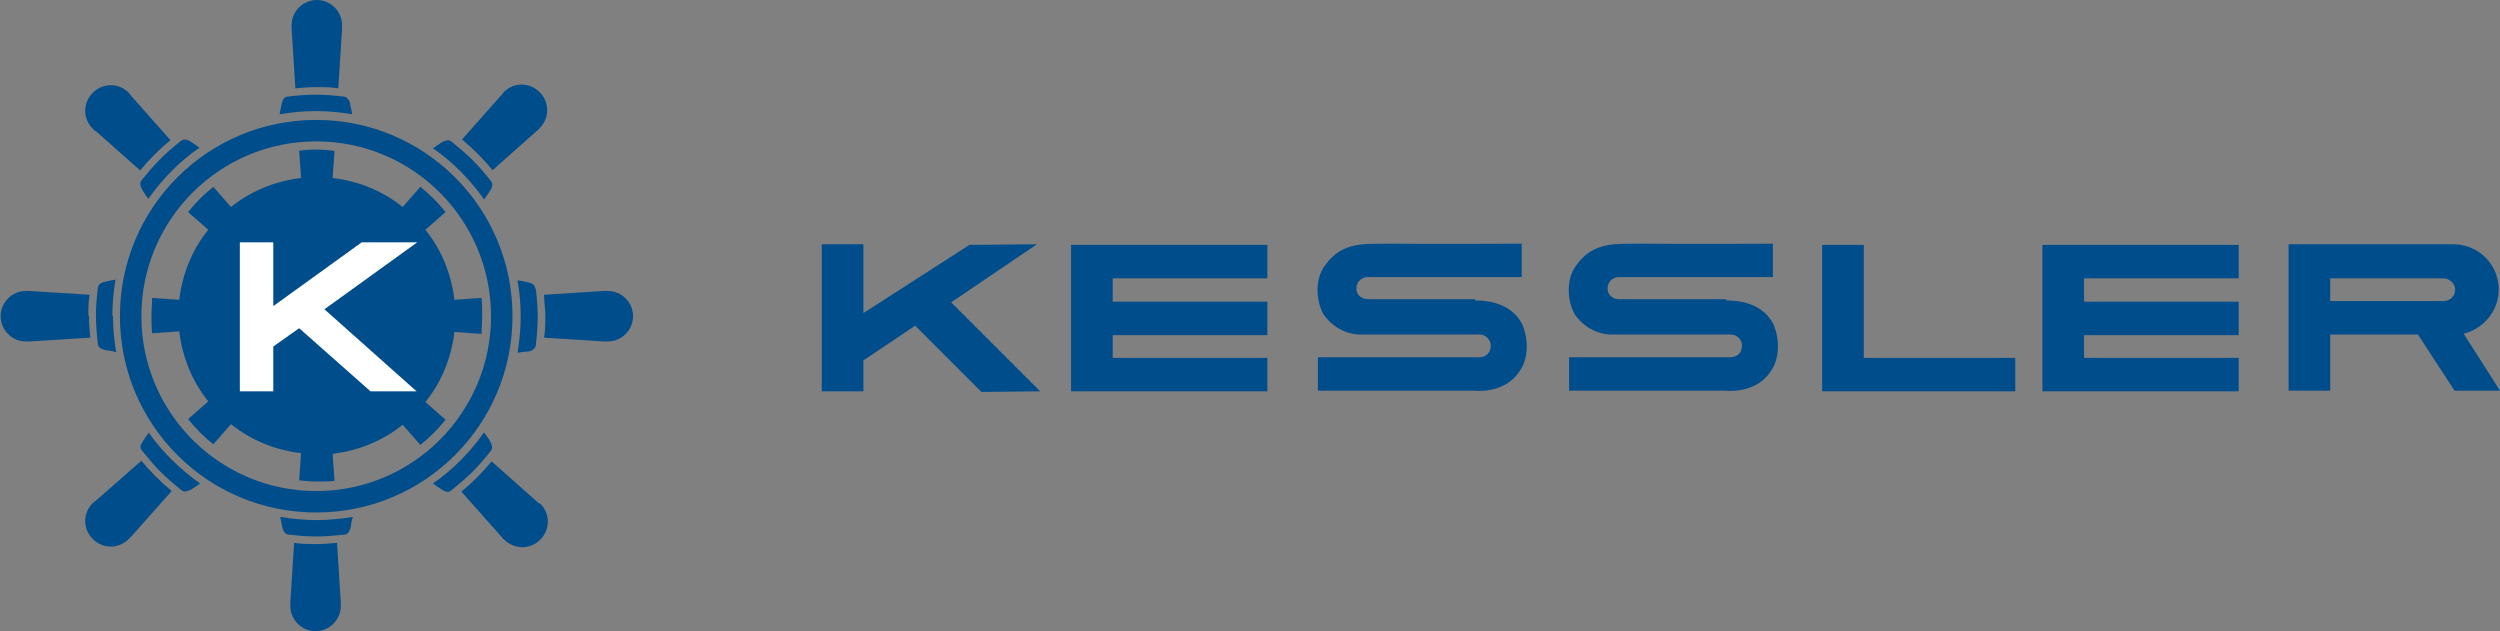 <?xml version="1.0" encoding="UTF-8"?><svg id="Ebene_1" xmlns="http://www.w3.org/2000/svg" viewBox="0 0 39.61 10"><rect x="0" y="0" width="39.61" height="10" fill="#808080" stroke="none"/><defs><style>.cls-1{fill:#004d8c;}.cls-2{fill:#fff;}</style></defs><polygon class="cls-1" points="16.43 3.87 15.07 4.79 16.48 6.2 15.55 6.21 14.5 5.16 13.68 5.71 13.68 6.2 13.02 6.2 13.02 3.87 13.68 3.87 13.68 4.96 15.36 3.88 16.43 3.87 16.43 3.87"/><polygon class="cls-1" points="20.08 3.88 20.08 4.41 17.63 4.41 17.63 4.78 20.08 4.78 20.08 5.31 17.63 5.31 17.63 5.67 20.08 5.67 20.08 6.2 16.97 6.2 16.97 3.88 20.08 3.88 20.08 3.88"/><polygon class="cls-1" points="35.47 3.88 35.47 4.41 33.02 4.41 33.02 4.78 35.47 4.78 35.47 5.31 33.02 5.31 33.02 5.67 35.47 5.67 35.47 6.2 32.36 6.2 32.36 3.88 35.47 3.88 35.47 3.88"/><polygon class="cls-1" points="29.53 3.88 29.53 5.67 31.93 5.67 31.93 6.2 28.87 6.2 28.87 3.88 29.53 3.88 29.53 3.88"/><path class="cls-1" d="M23.37,4.76c.3,0,.6.09.75.38.1.24.1.55-.05.75-.24.36-.71.3-.71.3h-2.48v-.53h2.56c.11,0,.18-.08.18-.18s-.08-.18-.18-.18h-1.91c-.22-.01-.43-.13-.56-.32-.12-.21-.14-.56.02-.77.28-.4.65-.34,1.05-.35.7.01,2.07,0,2.07,0v.53h-2.44c-.1,0-.18.08-.18.18s.08.17.18.17h1.7Z"/><path class="cls-1" d="M27.35,4.76c.3,0,.6.09.75.38.1.24.1.55-.05.75-.24.36-.71.3-.71.3h-2.48v-.53h2.56c.11,0,.18-.08.18-.18s-.08-.18-.18-.18h-1.91c-.22-.01-.43-.13-.56-.32-.12-.21-.14-.56.02-.77.28-.4.65-.34,1.05-.35.7.01,2.07,0,2.07,0v.53h-2.44c-.1,0-.18.08-.18.18s.08.17.18.17h1.7Z"/><path class="cls-1" d="M38.72,4.77h-1.8v-.36h1.79c.1,0,.19.08.19.18s-.08.18-.18.18h0ZM39.02,5.29c.32-.07.57-.36.57-.7,0-.4-.32-.72-.72-.72h-2.61s0,2.32,0,2.32h.66v-.89h1.39s.58.89.58.89h.72s-.58-.91-.58-.91h0Z"/><path class="cls-1" d="M7.63,4.72l-.43.03c-.05-.42-.21-.8-.46-1.11l.32-.28c-.12-.15-.25-.28-.4-.4l-.28.32c-.31-.25-.69-.41-1.11-.46l.03-.43c-.09-.01-.19-.02-.28-.02s-.19,0-.28.02l.03.43c-.42.05-.8.21-1.11.46l-.28-.32c-.15.12-.28.25-.4.4l.32.28c-.25.31-.41.69-.46,1.11l-.43-.03c0,.09-.01.19-.01.28s0,.19.01.28l.43-.03c.05.42.21.8.46,1.11l-.32.28c.12.15.25.28.4.4l.28-.32c.31.25.69.41,1.11.46l-.03.43c.09.01.19.02.28.02s.19,0,.28-.01l-.03-.43c.42-.05.8-.21,1.11-.46l.28.32c.15-.12.28-.25.4-.4l-.32-.28c.25-.31.41-.69.46-1.11l.43.03c0-.09.01-.19.01-.28s0-.19-.01-.28h0Z"/><path class="cls-1" d="M5.01,7.78c-1.53,0-2.77-1.24-2.77-2.77s1.24-2.77,2.77-2.77,2.77,1.24,2.77,2.77-1.24,2.77-2.77,2.77h0ZM5.01,1.9c-1.72,0-3.11,1.39-3.11,3.11s1.39,3.11,3.11,3.11,3.11-1.39,3.11-3.11-1.39-3.11-3.11-3.11h0Z"/><polygon class="cls-2" points="6.61 3.84 5.73 3.84 4.33 4.85 4.33 3.84 3.8 3.84 3.8 6.2 4.33 6.2 4.33 5.49 4.74 5.2 5.87 6.2 6.6 6.2 5.14 4.9 6.61 3.84 6.61 3.84"/><path class="cls-1" d="M2.24,7.3l-.73.64s-.03.02-.04.03c-.16.16-.16.41,0,.57.16.16.41.16.57,0,.01-.01.03-.03.04-.04l.64-.72c-.18-.15-.34-.31-.48-.48h0Z"/><path class="cls-1" d="M8.55,7.98s-.03-.02-.04-.03l-.72-.64c-.15.18-.31.34-.48.48l.64.72s.02.03.04.04c.16.16.41.16.57,0,.16-.16.16-.41,0-.57h0Z"/><path class="cls-1" d="M9.62,4.61s-.03,0-.05,0l-.95.06c0,.11.02.22.02.33,0,.12,0,.24-.02.35l.95.06s.04,0,.06,0c.22,0,.4-.18.4-.4s-.18-.4-.4-.4h0Z"/><path class="cls-1" d="M7.8,2.7l.71-.63s.03-.02.04-.04c.16-.16.16-.41,0-.57-.16-.16-.41-.16-.57,0-.01.01-.02.03-.03.04l-.63.71c.18.15.34.31.48.48h0Z"/><path class="cls-1" d="M4.67,1.4c.11-.01.23-.02.35-.02s.23,0,.34.02l.06-.94s0-.04,0-.06c0-.22-.18-.4-.4-.4s-.4.18-.4.4c0,.02,0,.03,0,.05l.06.95h0Z"/><path class="cls-1" d="M5.35,8.6c-.11.01-.23.02-.35.02s-.23,0-.34-.02l-.06.94s0,.04,0,.06c0,.22.18.4.4.4s.4-.18.4-.4c0-.02,0-.03,0-.05l-.06-.95h0Z"/><path class="cls-1" d="M1.51,2.07l.71.63c.15-.18.31-.34.48-.48l-.63-.71s-.02-.03-.03-.04c-.16-.16-.41-.16-.57,0s-.16.41,0,.57c.01.01.03.03.04.04h0Z"/><path class="cls-1" d="M1.4,5c0-.11,0-.22.02-.33l-.96-.06s-.03,0-.05,0c-.22,0-.4.18-.4.4s.18.4.4.4c.02,0,.04,0,.06,0l.96-.06c-.01-.12-.02-.23-.02-.35h0Z"/><path class="cls-1" d="M5.01,1.76c.2,0,.39.02.57.05,0-.01-.02-.1-.03-.15,0-.05-.04-.12-.1-.13-.37-.04-.54-.04-.89,0-.07,0-.09.08-.1.13-.01.05-.03.15-.03.15h0c.19-.03.38-.05.57-.05h0Z"/><path class="cls-1" d="M2.35,3.15s0,0,0,0c.22-.31.49-.59.81-.81,0,0-.08-.06-.13-.09-.04-.03-.11-.06-.16-.02-.29.23-.41.36-.63.63-.04.05,0,.12.02.16.03.05.09.13.09.13h0Z"/><path class="cls-1" d="M1.78,5c0-.19.02-.38.05-.57-.01,0-.1.02-.15.03-.05.01-.12.03-.13.1-.04.35-.04.52,0,.89,0,.06.08.09.13.1.06,0,.16.03.16.03h0c-.03-.19-.05-.38-.05-.58h0Z"/><path class="cls-1" d="M2.36,6.85s0,0,0,0c0,0-.06.09-.09.13-.03.05-.07.11-.02.16.22.27.34.4.63.63.05.04.12,0,.16-.02.05-.03.13-.09.13-.09,0,0,0,0,0,0-.31-.22-.59-.49-.81-.8h0Z"/><path class="cls-1" d="M5.01,8.24c-.19,0-.38-.02-.57-.05h0s.02.1.03.15c.01.05.03.12.1.13.35.04.52.04.89,0,.06,0,.09-.08.1-.13,0-.05.03-.15.03-.15-.19.03-.38.05-.57.05h0Z"/><path class="cls-1" d="M7.67,6.85c-.22.31-.49.59-.81.81,0,0,0,0,0,0,0,0,.08.06.13.09.05.03.11.07.16.02.27-.22.4-.34.63-.63.04-.05,0-.12-.02-.16-.03-.04-.08-.12-.09-.13h0Z"/><path class="cls-1" d="M8.48,4.57c0-.07-.08-.09-.13-.1-.05-.01-.14-.03-.15-.03.03.18.05.37.05.57s-.02.39-.05.58h0s.1-.02.16-.02c.05,0,.12-.04.13-.1.04-.37.04-.54,0-.89h0Z"/><path class="cls-1" d="M7.67,3.16s0,0,0,0c0,0,.06-.08.09-.13.03-.04.06-.11.02-.16-.23-.29-.36-.41-.63-.63-.05-.04-.12,0-.16.02-.04.03-.12.08-.13.09.32.22.59.5.81.81h0Z"/></svg>
